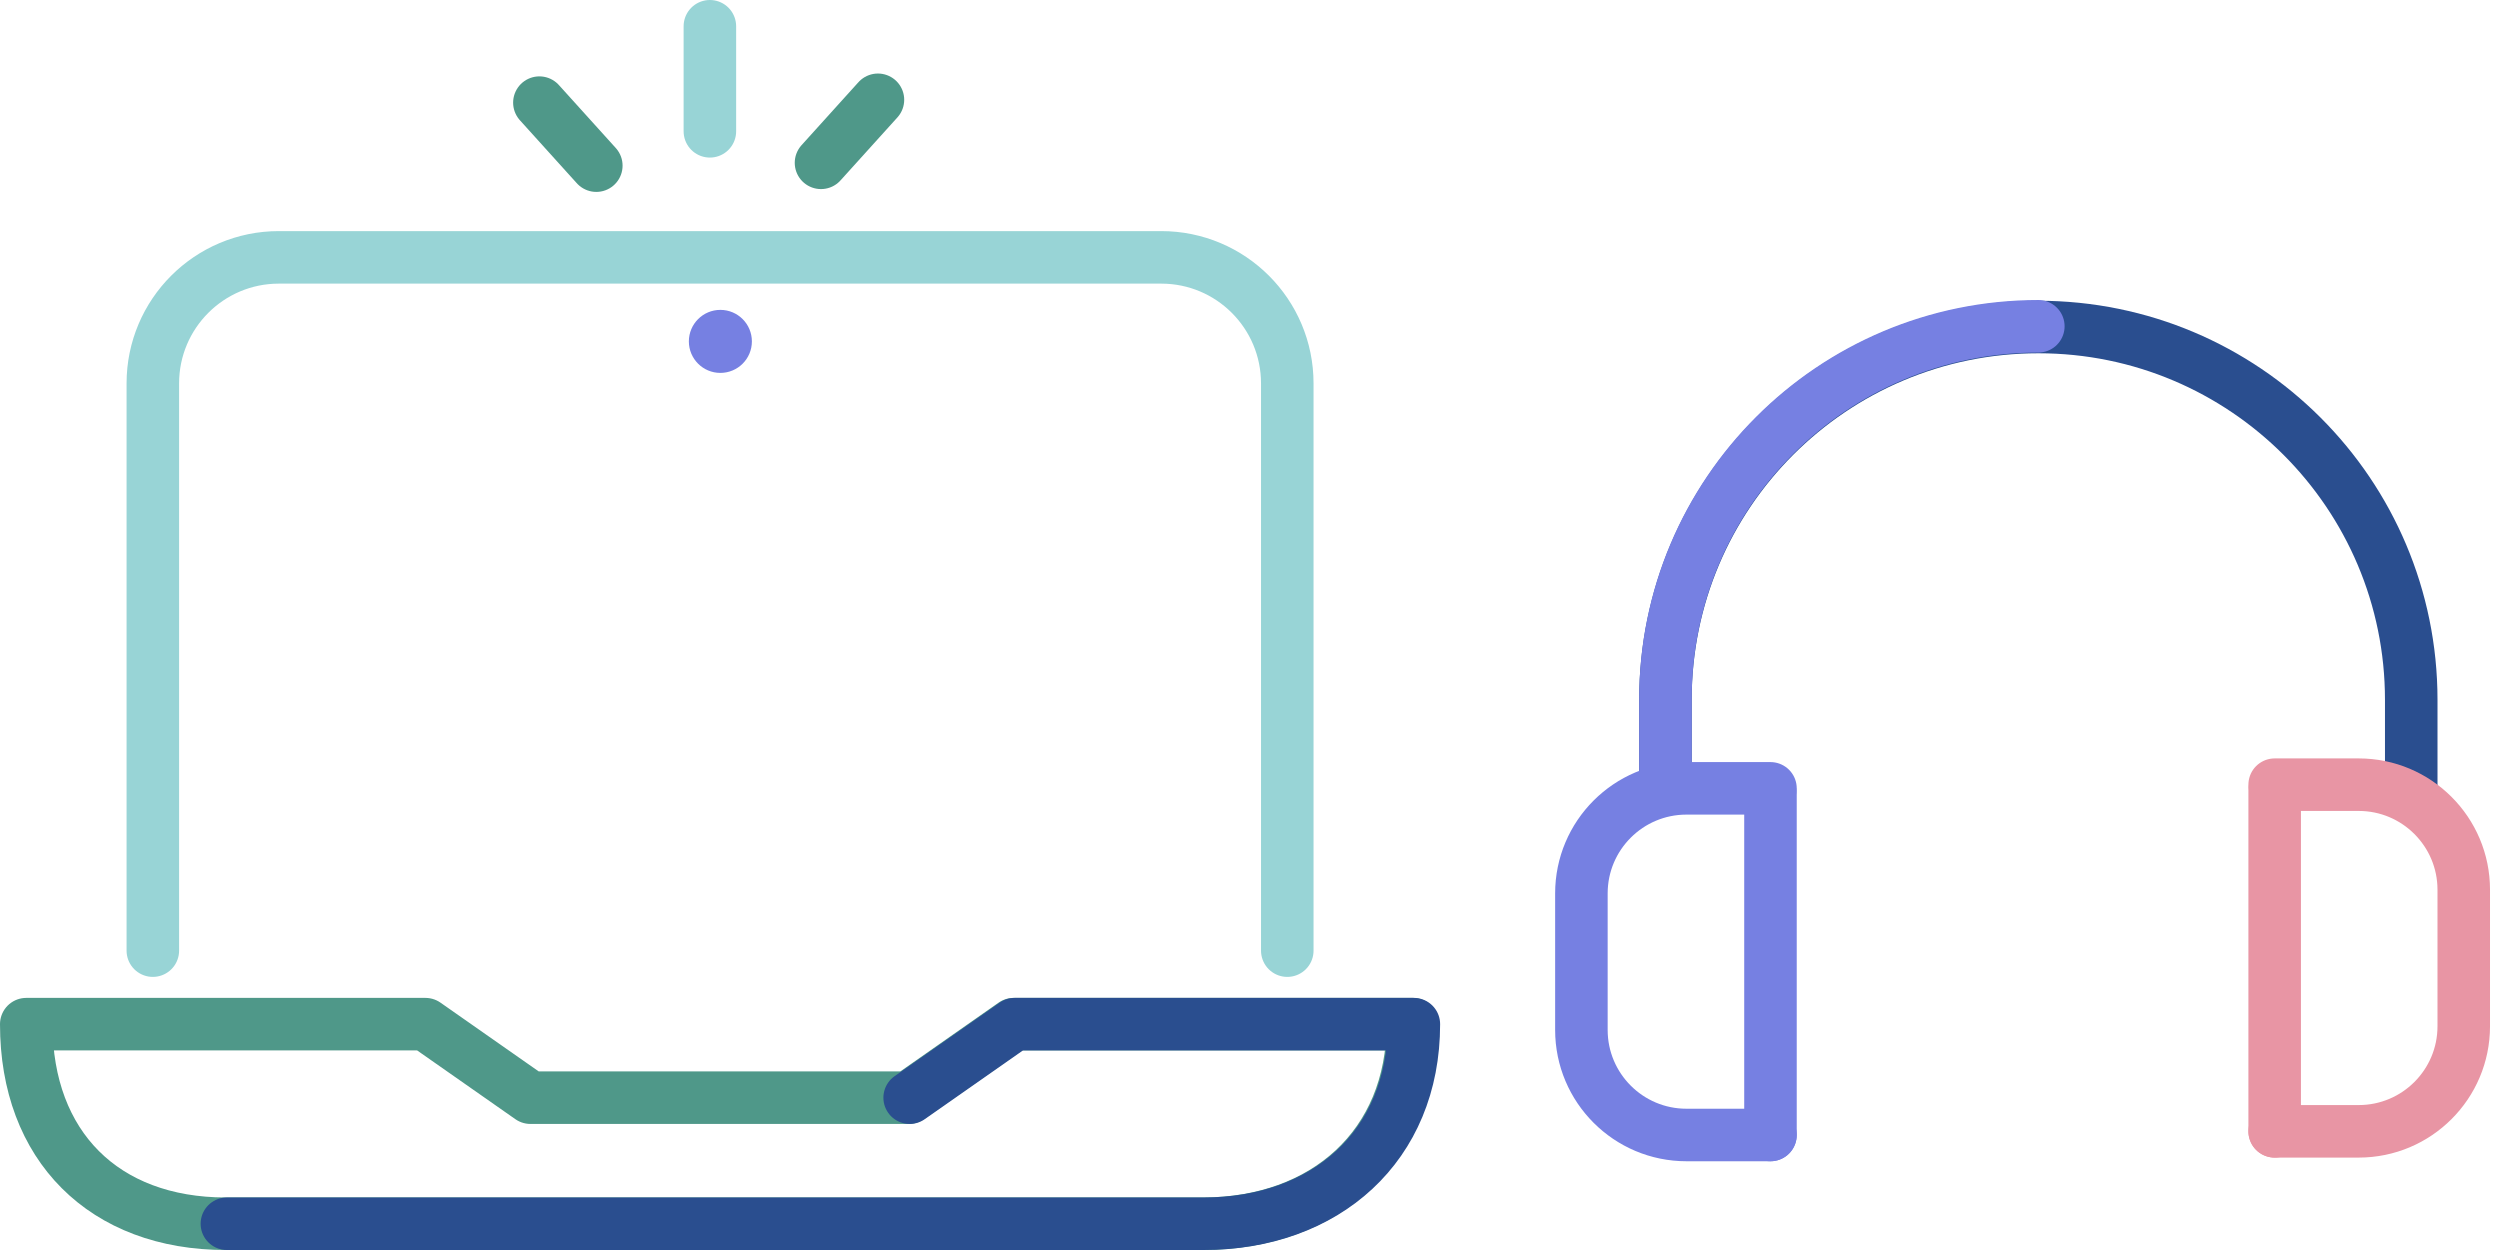 <svg width="204" height="102" viewBox="0 0 204 102" fill="none" xmlns="http://www.w3.org/2000/svg">
<g clip-path="url(#clip0_13_59107)">
<path d="M12.471 77.572V31.286C12.471 25.604 17.074 21.001 22.756 21.001H94.756C100.439 21.001 105.042 25.604 105.042 31.286V77.572" stroke="#98D4D6" stroke-width="4.286" stroke-miterlimit="10" stroke-linecap="round"/>
<path d="M115.285 83.571C115.285 93.514 108.085 99.857 98.143 99.857H18.428C8.485 99.857 2.143 93.514 2.143 83.571H34.714L43.285 89.571H74.143L82.714 83.571H115.285Z" stroke="#4F9889" stroke-width="4.286" stroke-linecap="round" stroke-linejoin="round"/>
<path d="M74.228 89.571L82.799 83.571H115.371C115.371 93.514 108.171 99.857 98.228 99.857H18.514" stroke="#2A4E8F" stroke-width="4.286" stroke-linecap="round" stroke-linejoin="round"/>
<path d="M66.994 13.286L71.64 8.143" stroke="#4F9889" stroke-width="4.286" stroke-linecap="round" stroke-linejoin="round"/>
<path d="M48.659 13.517L44.014 8.375" stroke="#4F9889" stroke-width="4.286" stroke-linecap="round" stroke-linejoin="round"/>
<path d="M57.926 2.143V10.715" stroke="#98D4D6" stroke-width="4.286" stroke-linecap="round" stroke-linejoin="round"/>
<path d="M58.782 30.429C60.203 30.429 61.354 29.278 61.354 27.858C61.354 26.438 60.203 25.286 58.782 25.286C57.362 25.286 56.211 26.438 56.211 27.858C56.211 29.278 57.362 30.429 58.782 30.429Z" fill="#7680E2"/>
<path d="M135.899 64.33V57.113C135.899 40.304 149.519 26.684 166.328 26.684C183.137 26.684 196.757 40.304 196.757 57.113V64.33" stroke="#2A4E8F" stroke-width="4.286" stroke-miterlimit="10" stroke-linecap="round"/>
<path d="M135.899 64.27V57.053C135.899 40.244 149.519 26.624 166.328 26.624" stroke="#7680E2" stroke-width="4.286" stroke-miterlimit="10" stroke-linecap="round"/>
<path d="M144.471 64.758V92.615" stroke="#7680E2" stroke-width="4.286" stroke-miterlimit="10" stroke-linecap="round"/>
<path d="M144.471 92.615H137.613C132.882 92.615 129.042 88.775 129.042 84.043V72.9C129.042 68.169 132.882 64.329 137.613 64.329H144.471" stroke="#7680E2" stroke-width="4.286" stroke-miterlimit="10" stroke-linecap="round"/>
<path d="M185.613 64.459V92.316" stroke="#E895A4" stroke-width="4.286" stroke-miterlimit="10" stroke-linecap="round"/>
<path d="M185.613 92.316H192.47C197.202 92.316 201.042 88.476 201.042 83.745V72.602C201.042 67.87 197.202 64.03 192.47 64.03H185.613" stroke="#E895A4" stroke-width="4.286" stroke-miterlimit="10" stroke-linecap="round"/>
</g>
<defs>
<clip-path id="clip0_13_59107">
<rect width="203.186" height="102" fill="white"/>
</clip-path>
</defs>
</svg>
